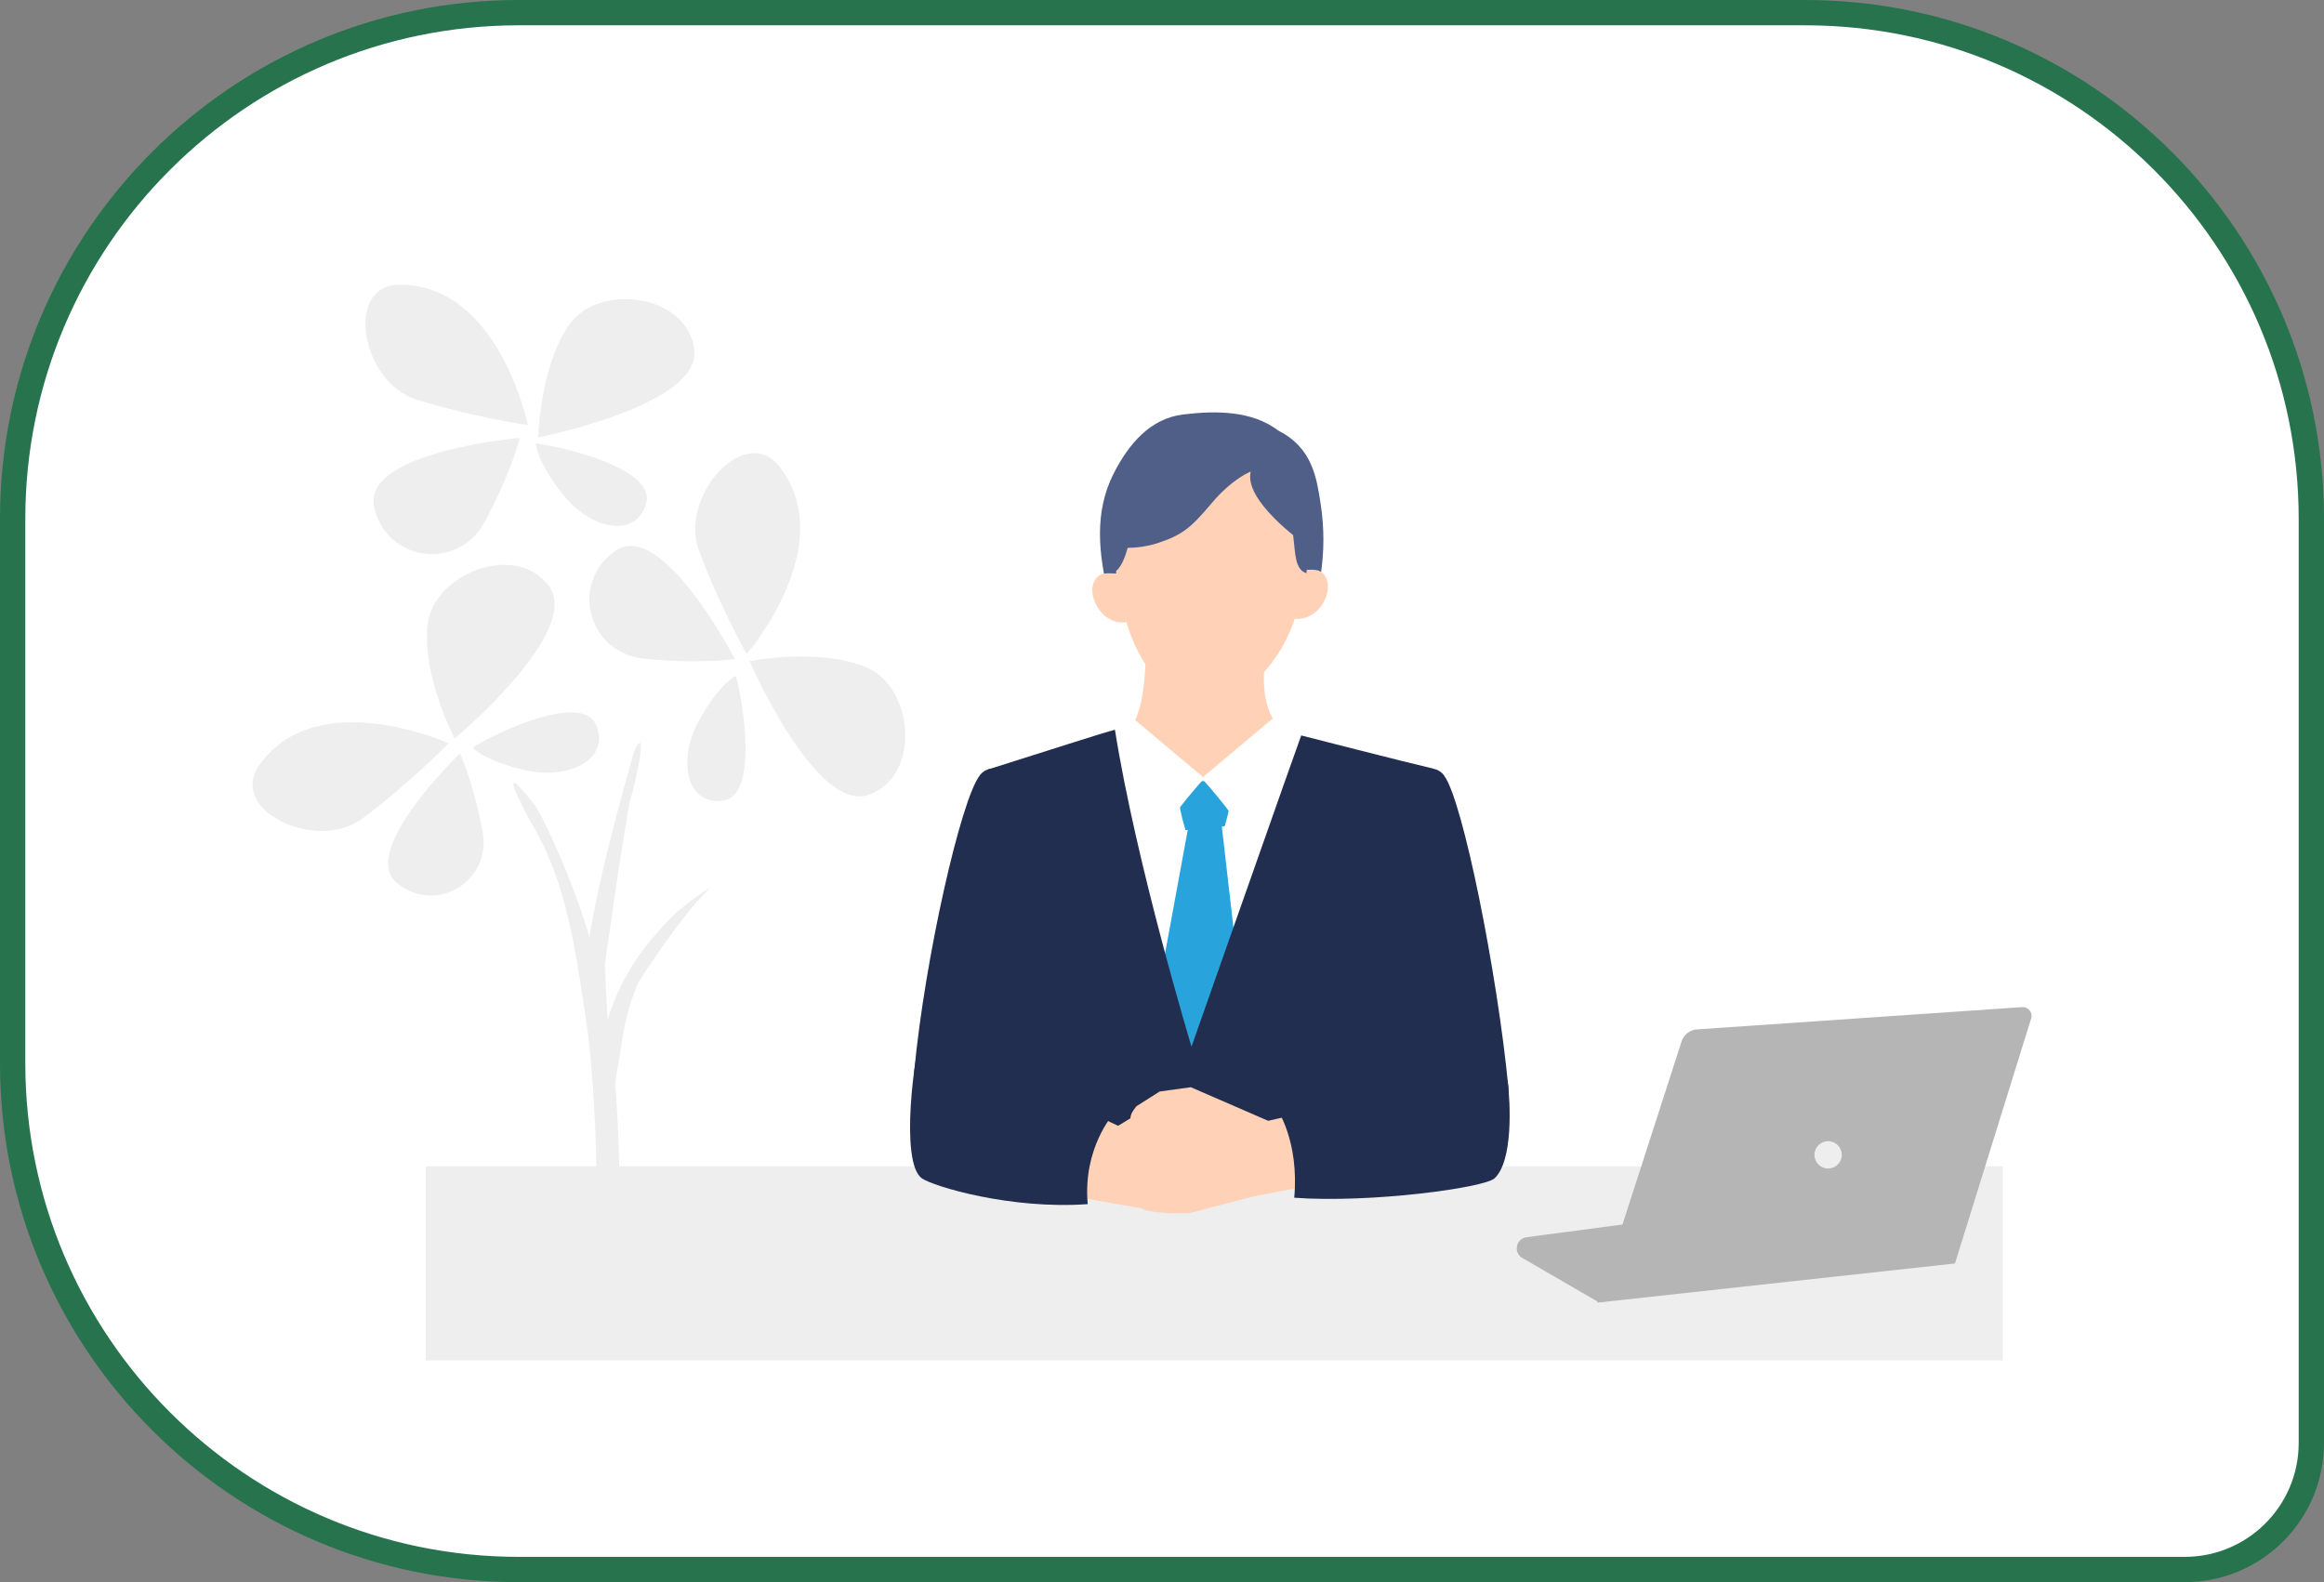 <?xml version="1.0" encoding="UTF-8"?><svg id="_レイヤー_2" xmlns="http://www.w3.org/2000/svg" viewBox="0 0 367.28 250.07"><rect x="0" y="0" width="367.28" height="250.07" fill="#808080" stroke="none"/><defs><style>.cls-1{fill:#212e50;}.cls-2{fill:#b5b5b5;}.cls-3,.cls-4{fill:#fff;}.cls-5{fill:#505f87;}.cls-4{stroke:#27734e;stroke-miterlimit:10;stroke-width:4px;}.cls-6{fill:#28a3db;}.cls-7{fill:#ffd2b7;}.cls-8{fill:#eee;}</style></defs><g id="_レイヤー_2-2"><path class="cls-4" d="M82,2h203.28c44.15,0,80,35.85,80,80v146.07c0,11.04-8.96,20-20,20H82c-44.15,0-80-35.85-80-80v-86.07C2,37.85,37.85,2,82,2Z"/><rect class="cls-8" x="67.3" y="184.35" width="249.21" height="30.68"/><path class="cls-5" d="M207.33,88.81c.08.22.19.46.41.52.41.12.66-.43.72-.85.82-5.83-1.35-12.04-5.73-15.98-4.38-3.94-10.85-5.46-16.48-3.73-5.63,1.72-10.18,6.68-11.29,12.46-.54,2.79-.31,5.68.79,8.57.05-2.23.29-4.49,1.02-6.6.73-2.11,1.98-4.09,3.78-5.41,2.78-2.04,6.45-2.3,9.9-2.26,2.91.04,5.85.24,8.65,1.01,1.69.46,3.37,1.16,4.6,2.42"/><path class="cls-5" d="M175.2,94.05c-1.61-6.58-2.28-13.12.78-19.17,2.37-4.68,5.78-8.73,10.99-9.37,5.21-.63,10.9-.62,15.07,2.56,5.43,2.74,6.06,7.6,6.68,11.63.57,3.71.57,7.51-.01,11.23-.32,2.05-1.06,4.37-3,5.13-.92.36-1.94.28-2.92.2-8.86-.74-17.72-1.48-27.59-2.21Z"/><path class="cls-7" d="M181.12,103.34c1.94.22,17-.53,18.95-.75-.82,7.32-1.68,17.14,18.33,18.22,0,16-13.65,28.14-27.52,28.14-15.74,0-29.06-10.4-29.06-28.09,17.98,0,18.79-6.94,19.3-17.52Z"/><path class="cls-7" d="M191.76,69.3c12.6,0,15.01,13.4,14.08,22.9-.98,10-8.09,18.56-14.58,18.56-9.06,0-13.01-8.99-14.46-17.58-2.3-13.62-.54-23.88,14.96-23.88Z"/><path id="_パス_" class="cls-7" d="M205.46,90.03c1.16.16,2.57-.28,3.47.47,2.46,2.06-.27,7.84-4.39,7.28.02-2.43.05-4.86.92-7.75Z"/><path class="cls-7" d="M177.03,90.6c-1.16.16-2.57-.28-3.47.47-2.46,2.06.27,7.84,4.39,7.28-.02-2.43-.05-4.86-.92-7.75Z"/><path class="cls-3" d="M208.83,119.25c-12.44,6.38-24.64,4.99-34.65-1-4.79.32-7.58,3.07-12.37,3.39,4.7,21.34,8.46,39.39,13.16,60.73,15.27-3.76,27.69-2.05,43.42-2-.98-18.85,2.71-37.96,4.41-56.76-4.85-2.08-12.71-5.01-13.97-4.36Z"/><path class="cls-6" d="M186.08,123.54c3-.15,6.01-.11,9,.1-.43,2.34-.86,4.67-1.51,6.92-2.05.42-4.14.63-6.23.63-.68-2.33-1.23-4.7-1.26-7.65Z"/><path class="cls-6" d="M188.03,129.44c-2.5,13.6-5,27.2-7.5,40.8,3.58,1.94,7.16,3.87,10.74,5.81,1.74-2.23,3.94-4.1,6.42-5.46-1.57-13.65-3.14-27.29-4.71-40.94-1.58-.08-3.16-.17-4.94-.21Z"/><path class="cls-3" d="M178.72,113.25c3.87,3.25,7.75,6.5,11.62,9.75-2.57,2.84-4.94,5.87-7.08,9.05-4.41-3.51-8.25-7.72-11.36-12.42,2.37-2,4.74-4,6.82-6.38Z"/><path class="cls-3" d="M201.52,113.25c-3.87,3.25-7.75,6.5-11.62,9.75,2.57,2.84,4.94,5.87,7.08,9.05,4.41-3.51,8.25-7.72,11.36-12.42-2.37-2-4.74-4-6.82-6.38Z"/><path class="cls-1" d="M220.54,182.37l.32,3.88h-61.98l.16-1.17c-.02-.59-.05-1.17-.07-1.74-1.09-25.6-2.43-33.99-2.43-33.99,0,0-1.62-21.77-.33-27.75,8.79-2.76,18.25-5.84,19.99-6.26h0c3.37,21.22,12.1,50.09,12.1,50.09,0,0,17.12-48.71,17.34-49.19.14.03,16.07,4.13,20.89,5.25-1.07,20.17-6.02,27.86-6.02,60.88Z"/><path class="cls-5" d="M184.11,76.16c-3.83,2.43-4.18,5.37-4.85,6.96-1.02,2.41-1.23,6.27-3.35,7.48-.81-1.84-.82-7.89-.04-9.73s5.34-3.68,8.25-4.71Z"/><path class="cls-5" d="M199.63,76.16c7.22,4.69,3.17,13.27,6.84,14.44.25-2.96.9-8.53.23-11.45-.19-.84-.43-1.69-.95-2.43s-4.75-.48-6.12-.56Z"/><polygon class="cls-7" points="205.86 175.9 197.52 177.81 197.06 189.3 207.47 187.31 205.86 175.9"/><path class="cls-1" d="M228.2,122.56c2.97,3.78,8.49,31.58,10.18,49.33.6,6.3-14.2,10.19-15.57,10.8s-6.86-18.28-8.38-29.99c-.77-5.9-2.31-15.23.28-20.59s10.32-13.61,13.51-9.56Z"/><path class="cls-1" d="M204.54,189.3c.8-8.9-2.69-13.94-2.69-13.94,0,0,1.19-1.77,13.06-5.12,5.37-1.52,22.97-2.48,23.37.74s.9,12.52-2.1,15.27c-1.62,1.48-19.48,3.94-31.65,3.06Z"/><path class="cls-1" d="M154.84,122.56c-2.97,3.78-8.66,28.85-10.34,46.6-.6,6.3,14.36,12.92,15.74,13.53s6.86-18.28,8.38-29.99c.77-5.9,2.31-15.23-.28-20.59-2.58-5.36-10.32-13.61-13.51-9.56Z"/><path class="cls-7" d="M200.42,177.15l-12.23-5.31-4.92.68-3.66,2.32s-2.43,2.76.46,2.53,4.55-1,4.55-1l3.75,1s-8.47,1.46-10.34,3.34c-1.87,1.87,2.63,2.72,2.63,2.72,0,0-3.48,2.51-3.02,3.97s4.42,1.61,4.42,1.61c0,0-2.67,1.2-1.53,2.04,1.15.84,7.4.71,7.4.71l13.92-3.64-1.44-10.94Z"/><path class="cls-5" d="M197.68,74.53s-2.87,1.06-6.19,5-4.66,5.02-8.47,6.29c-3.81,1.27-7.56.6-7.56.6,0,0-3.14-4.88.87-10.17s7.49-8.43,12.04-8.43,13.21.7,16.79,8.56c2.07,4.55.75,9.39.75,9.39,0,0-9.42-6.65-8.24-11.26Z"/><polygon class="cls-7" points="176.7 177.94 185.07 172.86 191.51 177.34 191.31 181.83 192.96 184.05 190.48 186.73 189.5 189.62 184.6 191.73 173.72 189.82 169.29 189 171.2 175.34 176.7 177.94"/><path class="cls-1" d="M171.9,190.32c-.8-8.9,4.08-14.27,4.08-14.27,0,0,.04-3.8-7.93-5.19-5.49-.96-21.12-10.35-22.42-7.38-.99,2.26-3.55,20.19.06,22.76,1.79,1.27,14.03,4.96,26.2,4.08Z"/><path class="cls-2" d="M252.43,205.88l13.32-41.27c.35-1.08,1.32-1.84,2.45-1.91l51.38-3.52c.97-.07,1.71.86,1.42,1.79l-12.04,38.73-56.54,6.19Z"/><path class="cls-2" d="M252.67,205.84l-12.08-7.01c-1.46-.85-1.02-3.06.66-3.28l28.88-3.82,15.24,9.33-32.69,4.77Z"/><circle class="cls-8" cx="288.91" cy="182.53" r="2.16"/><path class="cls-8" d="M82.15,69.21s-24.82,2.16-23.03,10.84,13.22,10.33,17.48,2.43c4.26-7.9,5.55-13.27,5.55-13.27Z"/><path class="cls-8" d="M83.43,67.2s-4.59-22.3-20.29-22.19c-8.86.06-5.96,15.41,2.6,18.12,8.56,2.71,17.69,4.07,17.69,4.07Z"/><path class="cls-8" d="M85.07,69.13s25.74-5.05,24.66-13.86c-1.08-8.81-15.08-10.63-19.76-3.97-4.68,6.66-4.9,17.82-4.9,17.82Z"/><path class="cls-8" d="M84.68,70.11s.06,2.76,4.36,8.14,11.48,6.98,13.08,1.31c1.6-5.67-14.1-9.16-17.44-9.45Z"/><path class="cls-8" d="M116.14,104.15s-11.48-22.11-18.81-17.14c-7.33,4.97-4.5,16.17,4.43,17.09,8.93.92,14.38.06,14.38.06Z"/><path class="cls-8" d="M118,103.38s14.87-17.25,5.19-29.62c-5.46-6.98-15.84,4.68-12.77,13.12,3.07,8.44,7.58,16.5,7.58,16.5Z"/><path class="cls-8" d="M118.46,104.5s10.45,24.06,18.82,21.12c8.37-2.94,7.15-17.01-.36-20.15-7.51-3.14-18.46-.97-18.46-.97Z"/><path class="cls-8" d="M116.28,106.83s-2.53,1.11-5.86,7.14-2.06,13.28,3.79,12.59c5.85-.69,3.07-16.53,2.07-19.73Z"/><path class="cls-8" d="M72.69,119.08s-16.08,15.44-9.96,20.48c6.12,5.04,15.01-.22,13.54-8.12-1.47-7.9-3.58-12.36-3.58-12.36Z"/><path class="cls-8" d="M70.9,117.49s-20.74-9.39-29.88,3.38c-5.15,7.21,8.97,13.87,16.19,8.54,7.22-5.33,13.69-11.93,13.69-11.93Z"/><path class="cls-8" d="M71.85,116.73s20.13-16.82,14.95-24.02c-5.18-7.2-18.34-2.05-19.23,6.04-.89,8.09,4.28,17.98,4.28,17.98Z"/><path class="cls-8" d="M74.7,118.17s1.78,2.11,8.5,3.6c6.72,1.49,13.32-1.77,11-7.19-2.31-5.42-16.72,1.72-19.51,3.59Z"/><path class="cls-8" d="M83.76,129.73c5.94,9.7,7.23,20.77,8.99,32.38l-.06-.48c1.45,10.83,1.61,21.78,1.68,32.7-.02,2.32,3.63,2.36,3.62,0-.13-17.59-.44-33.34-6.09-50.17-1.6-4.72-4.69-12.35-7.2-16.65-7.42-9.67-.93,2.23-.93,2.23Z"/><path class="cls-8" d="M93.81,156.91c2.29-.24,1.71,5.87,2.21,4.3-.02.13-.43-8.84-.44-8.71,1.55-10.8,2.12-15.14,3.94-25.89.81-2.12,3.07-12.63.78-8.09,0,0-11.32,38.38-6.49,38.4Z"/><path class="cls-8" d="M97.98,166.61c.55-4.1,1.27-7.51,2.88-11.32-.05.12,6.29-9.94,10.96-14.55,1.39-1.36-3.97,2.51-5.35,3.9-3.64,3.65-11.76,11.97-11.96,26.71-.03,1.93,2.43,3.37,2.44,1.41,0,0,1.04-6.28,1.02-6.14Z"/></g></svg>